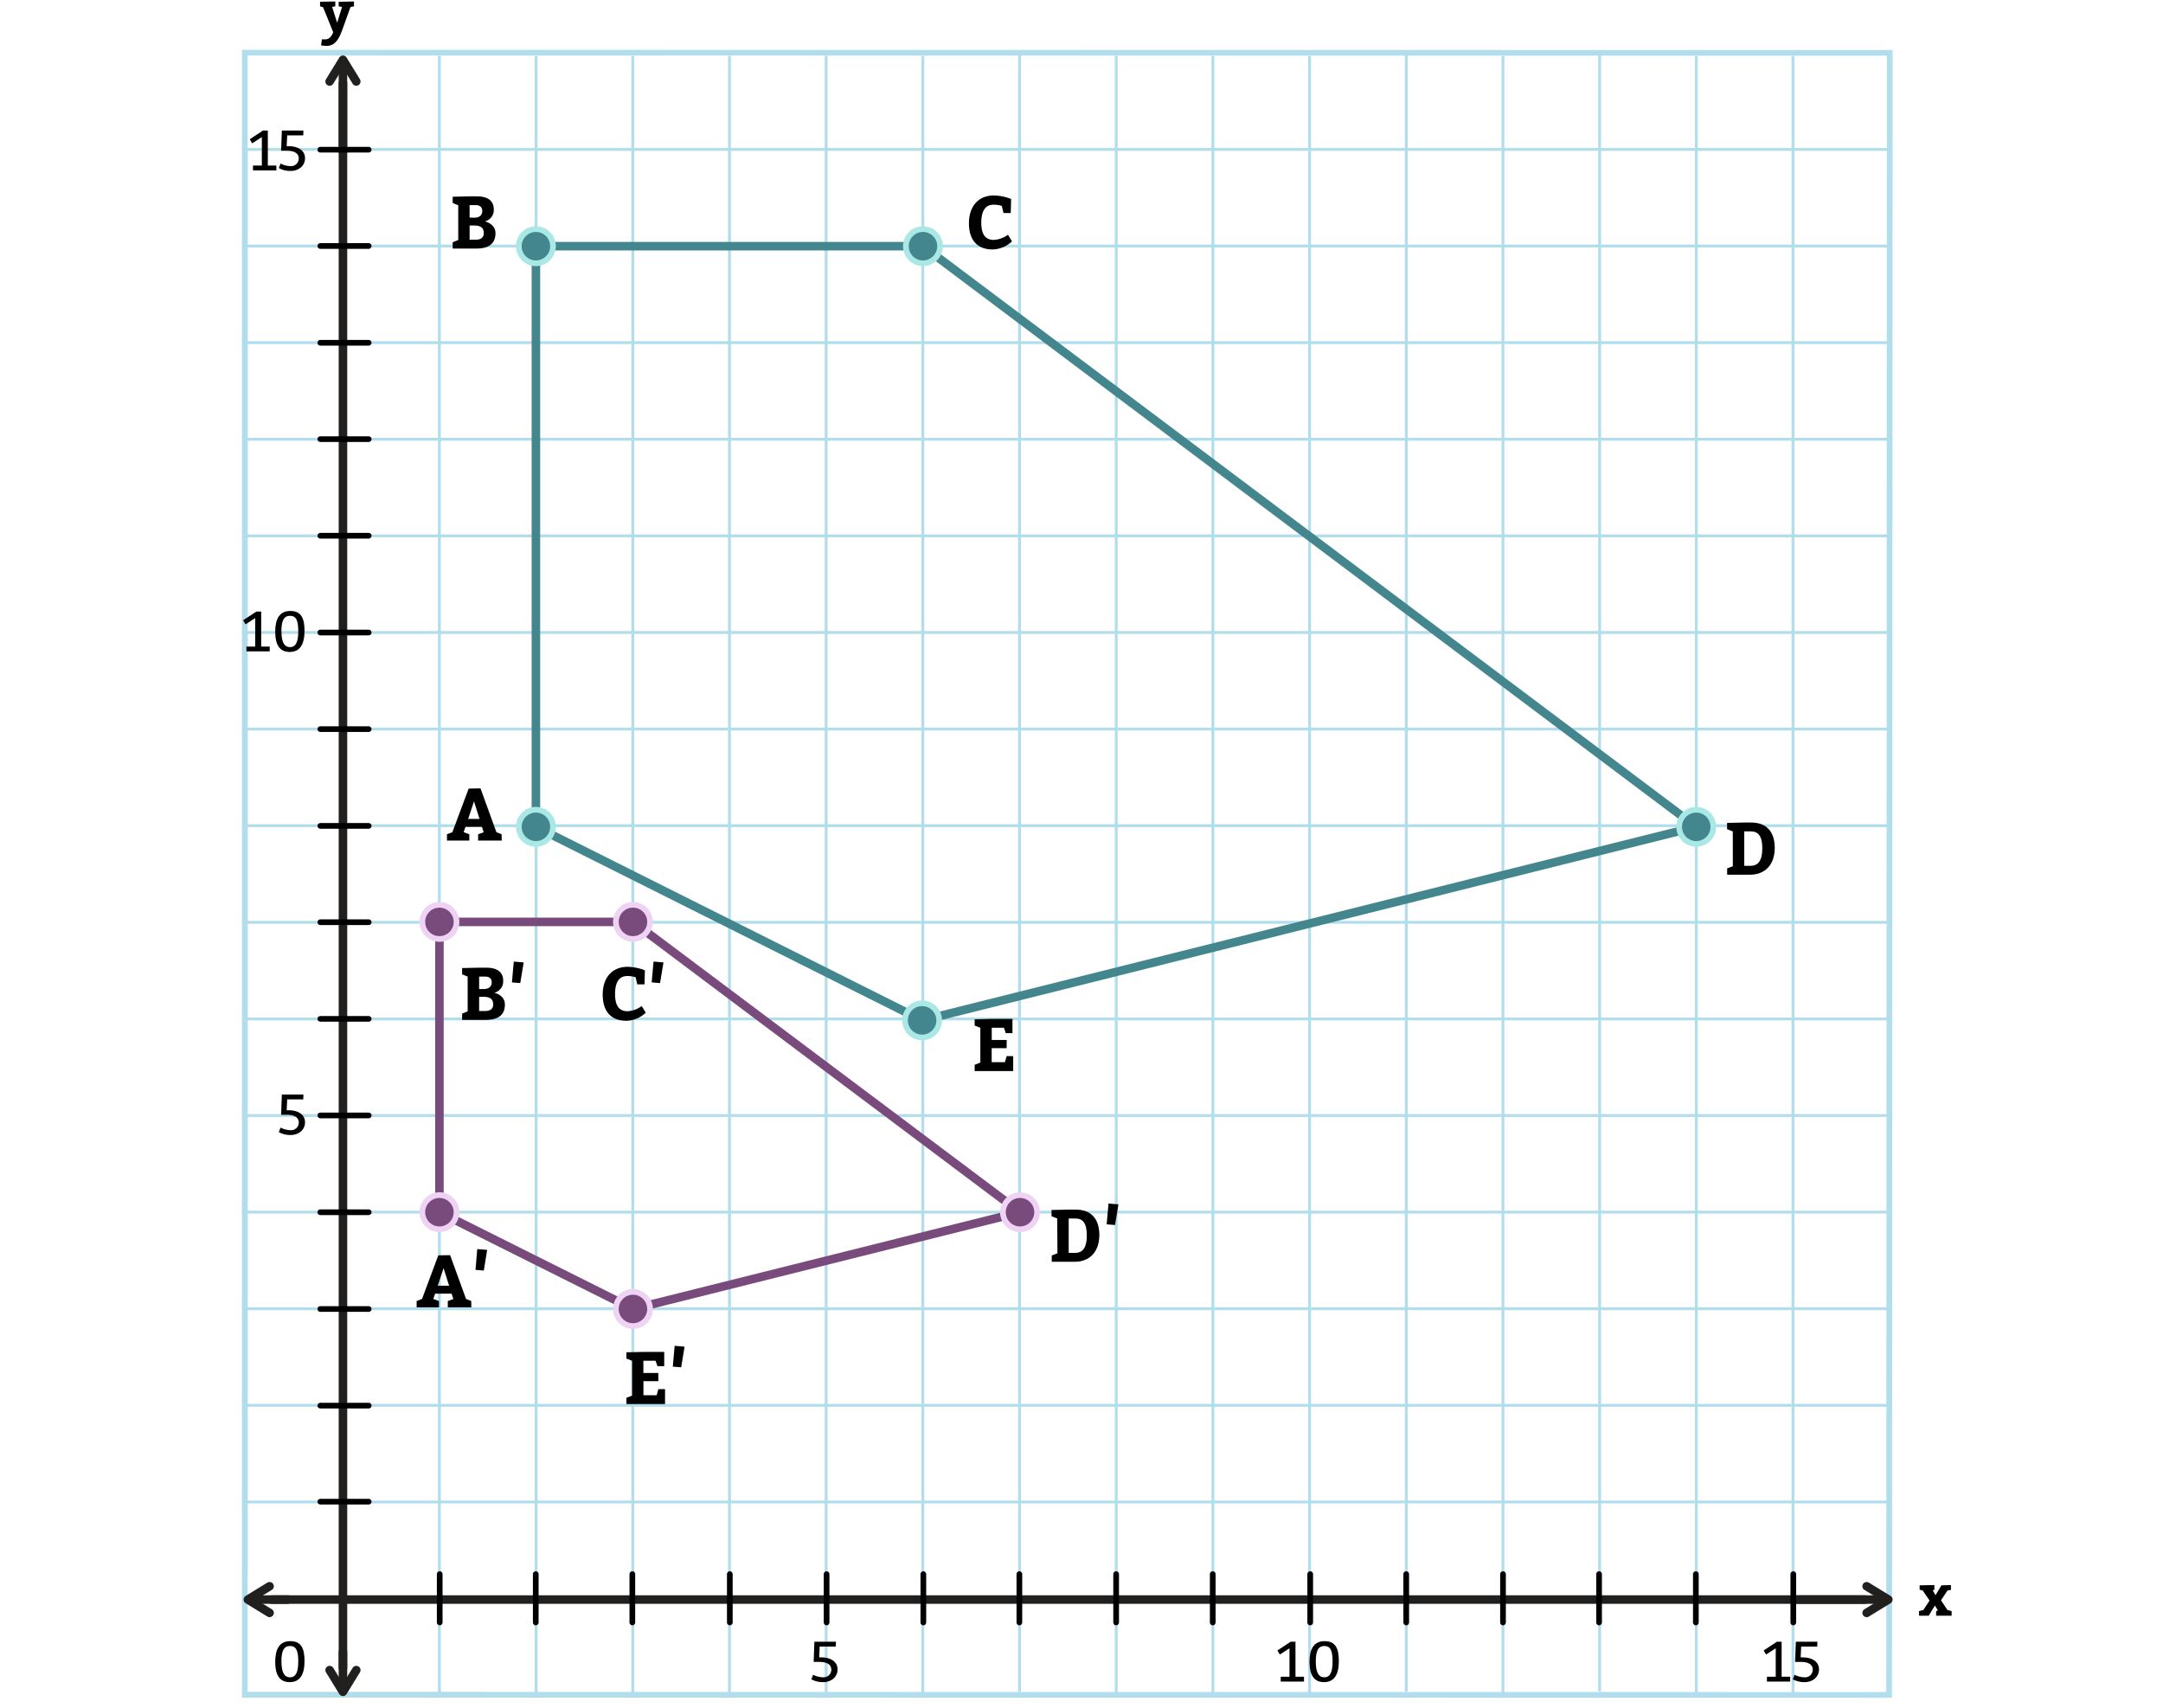 <svg xmlns="http://www.w3.org/2000/svg" width="760" height="600" viewBox="0 0 760 600"><line x1="86" y1="493.76" x2="664" y2="493.76" fill="none" stroke="#b1dded" stroke-miterlimit="10"/><line x1="86" y1="527.71" x2="664" y2="527.71" fill="none" stroke="#b1dded" stroke-miterlimit="10"/><line x1="86" y1="561.71" x2="664" y2="561.71" fill="none" stroke="#b1dded" stroke-miterlimit="10"/><line x1="129.05" y1="595.71" x2="630.44" y2="595.71" fill="none" stroke="#b1dded" stroke-miterlimit="10" stroke-width="1.13"/><line x1="86" y1="459.82" x2="664" y2="459.82" fill="none" stroke="#b1dded" stroke-miterlimit="10"/><line x1="86" y1="391.93" x2="664" y2="391.93" fill="none" stroke="#b1dded" stroke-miterlimit="10"/><line x1="86" y1="324.05" x2="664" y2="324.05" fill="none" stroke="#b1dded" stroke-miterlimit="10"/><line x1="86" y1="256.16" x2="664" y2="256.16" fill="none" stroke="#b1dded" stroke-miterlimit="10"/><line x1="86" y1="188.27" x2="664" y2="188.27" fill="none" stroke="#b1dded" stroke-miterlimit="10"/><line x1="86" y1="120.39" x2="664" y2="120.39" fill="none" stroke="#b1dded" stroke-miterlimit="10"/><line x1="86" y1="425.88" x2="664" y2="425.88" fill="none" stroke="#b1dded" stroke-miterlimit="10"/><line x1="86" y1="357.99" x2="664" y2="357.99" fill="none" stroke="#b1dded" stroke-miterlimit="10"/><line x1="86" y1="290.1" x2="664" y2="290.1" fill="none" stroke="#b1dded" stroke-miterlimit="10"/><line x1="86" y1="222.22" x2="664" y2="222.22" fill="none" stroke="#b1dded" stroke-miterlimit="10"/><line x1="86" y1="154.33" x2="664" y2="154.33" fill="none" stroke="#b1dded" stroke-miterlimit="10"/><line x1="86" y1="86.44" x2="664" y2="86.44" fill="none" stroke="#b1dded" stroke-miterlimit="10"/><line x1="86" y1="52.5" x2="664" y2="52.5" fill="none" stroke="#b1dded" stroke-miterlimit="10"/><line x1="129.05" y1="18.5" x2="630.44" y2="18.5" fill="none" stroke="#b1dded" stroke-miterlimit="10" stroke-width="1.13"/><line x1="630" y1="19.65" x2="630" y2="595.5" fill="none" stroke="#b1dded" stroke-miterlimit="10"/><line x1="664" y1="52.63" x2="664" y2="552.84" fill="none" stroke="#b1dded" stroke-miterlimit="10" stroke-width="1.21"/><line x1="528.08" y1="19.65" x2="528.08" y2="595.5" fill="none" stroke="#b1dded" stroke-miterlimit="10"/><line x1="460.14" y1="19.65" x2="460.14" y2="595.5" fill="none" stroke="#b1dded" stroke-miterlimit="10"/><line x1="392.2" y1="19.65" x2="392.2" y2="595.5" fill="none" stroke="#b1dded" stroke-miterlimit="10"/><line x1="324.25" y1="19.65" x2="324.25" y2="595.5" fill="none" stroke="#b1dded" stroke-miterlimit="10"/><line x1="358.22" y1="18.5" x2="358.22" y2="594.35" fill="none" stroke="#b1dded" stroke-miterlimit="10"/><line x1="426.17" y1="19.65" x2="426.17" y2="595.5" fill="none" stroke="#b1dded" stroke-miterlimit="10"/><line x1="494.11" y1="18.5" x2="494.11" y2="594.35" fill="none" stroke="#b1dded" stroke-miterlimit="10"/><line x1="562.06" y1="18.5" x2="562.06" y2="594.35" fill="none" stroke="#b1dded" stroke-miterlimit="10"/><line x1="596.03" y1="19.65" x2="596.03" y2="595.5" fill="none" stroke="#b1dded" stroke-miterlimit="10"/><line x1="256.31" y1="19.65" x2="256.31" y2="595.5" fill="none" stroke="#b1dded" stroke-miterlimit="10"/><line x1="290.28" y1="19.65" x2="290.28" y2="595.5" fill="none" stroke="#b1dded" stroke-miterlimit="10"/><line x1="188.36" y1="19.65" x2="188.36" y2="595.5" fill="none" stroke="#b1dded" stroke-miterlimit="10"/><line x1="222.34" y1="19.65" x2="222.34" y2="595.5" fill="none" stroke="#b1dded" stroke-miterlimit="10"/><line x1="154.39" y1="19.65" x2="154.39" y2="595.5" fill="none" stroke="#b1dded" stroke-miterlimit="10"/><line x1="120.39" y1="19.65" x2="120.39" y2="595.5" fill="none" stroke="#b1dded" stroke-miterlimit="10"/><line x1="86.39" y1="52.63" x2="86.39" y2="552.84" fill="none" stroke="#b1dded" stroke-miterlimit="10" stroke-width="1.21"/><polygon points="86 18.5 664 18.58 663.77 595.5 86 595.42 86 18.5" fill="none" stroke="#b1dded" stroke-miterlimit="10" stroke-width="2"/><polyline points="95.5 562 106.91 562 655.3 562" fill="none" stroke="#221f1f" stroke-linecap="round" stroke-miterlimit="10" stroke-width="3"/><polyline points="655.87 557.32 663.5 562 655.87 566.68" fill="none" stroke="#221f1f" stroke-linecap="round" stroke-linejoin="round" stroke-width="3"/><line x1="630.63" y1="562" x2="662.67" y2="562" fill="none" stroke="#221f1f" stroke-miterlimit="10" stroke-width="3"/><polyline points="94.72 566.68 87.09 562 94.72 557.32" fill="none" stroke="#221f1f" stroke-linecap="round" stroke-linejoin="round" stroke-width="3"/><line x1="101.52" y1="562" x2="87.91" y2="562" fill="none" stroke="#221f1f" stroke-miterlimit="10" stroke-width="3"/><polyline points="120.5 586 120.5 574.59 120.5 29.2" fill="none" stroke="#221f1f" stroke-linecap="round" stroke-miterlimit="10" stroke-width="3"/><polyline points="115.82 28.63 120.5 21 125.18 28.63" fill="none" stroke="#221f1f" stroke-linecap="round" stroke-linejoin="round" stroke-width="3"/><line x1="120.5" y1="53.76" x2="120.5" y2="21.83" fill="none" stroke="#221f1f" stroke-miterlimit="10" stroke-width="3"/><polyline points="125.18 586.78 120.5 594.41 115.82 586.78" fill="none" stroke="#221f1f" stroke-linecap="round" stroke-linejoin="round" stroke-width="3"/><line x1="120.5" y1="579.97" x2="120.5" y2="593.59" fill="none" stroke="#221f1f" stroke-miterlimit="10" stroke-width="3"/><line x1="112.55" y1="527.6" x2="129.54" y2="527.6" fill="none" stroke="#000" stroke-linecap="round" stroke-miterlimit="10" stroke-width="2"/><line x1="112.55" y1="493.86" x2="129.54" y2="493.86" fill="none" stroke="#000" stroke-linecap="round" stroke-miterlimit="10" stroke-width="2"/><line x1="112.55" y1="459.91" x2="129.54" y2="459.91" fill="none" stroke="#000" stroke-linecap="round" stroke-miterlimit="10" stroke-width="2"/><line x1="112.55" y1="425.91" x2="129.54" y2="425.91" fill="none" stroke="#000" stroke-linecap="round" stroke-miterlimit="10" stroke-width="2"/><line x1="112.55" y1="391.91" x2="129.54" y2="391.91" fill="none" stroke="#000" stroke-linecap="round" stroke-miterlimit="10" stroke-width="2"/><line x1="112.55" y1="357.97" x2="129.54" y2="357.97" fill="none" stroke="#000" stroke-linecap="round" stroke-miterlimit="10" stroke-width="2"/><line x1="112.55" y1="324.01" x2="129.54" y2="324.01" fill="none" stroke="#000" stroke-linecap="round" stroke-miterlimit="10" stroke-width="2"/><line x1="112.55" y1="290.17" x2="129.54" y2="290.17" fill="none" stroke="#000" stroke-linecap="round" stroke-miterlimit="10" stroke-width="2"/><line x1="112.55" y1="256.17" x2="129.54" y2="256.17" fill="none" stroke="#000" stroke-linecap="round" stroke-miterlimit="10" stroke-width="2"/><line x1="112.55" y1="222.23" x2="129.54" y2="222.23" fill="none" stroke="#000" stroke-linecap="round" stroke-miterlimit="10" stroke-width="2"/><line x1="112.55" y1="188.23" x2="129.54" y2="188.23" fill="none" stroke="#000" stroke-linecap="round" stroke-miterlimit="10" stroke-width="2"/><line x1="112.55" y1="154.29" x2="129.54" y2="154.29" fill="none" stroke="#000" stroke-linecap="round" stroke-miterlimit="10" stroke-width="2"/><line x1="112.55" y1="120.43" x2="129.54" y2="120.43" fill="none" stroke="#000" stroke-linecap="round" stroke-miterlimit="10" stroke-width="2"/><line x1="112.55" y1="86.43" x2="129.54" y2="86.43" fill="none" stroke="#000" stroke-linecap="round" stroke-miterlimit="10" stroke-width="2"/><line x1="112.55" y1="52.59" x2="129.54" y2="52.59" fill="none" stroke="#000" stroke-linecap="round" stroke-miterlimit="10" stroke-width="2"/><line x1="528.1" y1="553.06" x2="528.1" y2="570.04" fill="none" stroke="#000" stroke-linecap="round" stroke-miterlimit="10" stroke-width="2"/><line x1="494.1" y1="553.06" x2="494.1" y2="570.04" fill="none" stroke="#000" stroke-linecap="round" stroke-miterlimit="10" stroke-width="2"/><line x1="154.5" y1="553.06" x2="154.5" y2="570.04" fill="none" stroke="#000" stroke-linecap="round" stroke-miterlimit="10" stroke-width="2"/><line x1="188.24" y1="553.06" x2="188.24" y2="570.04" fill="none" stroke="#000" stroke-linecap="round" stroke-miterlimit="10" stroke-width="2"/><line x1="222.18" y1="553.06" x2="222.18" y2="570.04" fill="none" stroke="#000" stroke-linecap="round" stroke-miterlimit="10" stroke-width="2"/><line x1="256.43" y1="553.06" x2="256.43" y2="570.04" fill="none" stroke="#000" stroke-linecap="round" stroke-miterlimit="10" stroke-width="2"/><line x1="290.43" y1="553.06" x2="290.43" y2="570.04" fill="none" stroke="#000" stroke-linecap="round" stroke-miterlimit="10" stroke-width="2"/><line x1="324.43" y1="553.06" x2="324.43" y2="570.04" fill="none" stroke="#000" stroke-linecap="round" stroke-miterlimit="10" stroke-width="2"/><line x1="358.17" y1="553.06" x2="358.17" y2="570.04" fill="none" stroke="#000" stroke-linecap="round" stroke-miterlimit="10" stroke-width="2"/><line x1="392.17" y1="553.06" x2="392.17" y2="570.04" fill="none" stroke="#000" stroke-linecap="round" stroke-miterlimit="10" stroke-width="2"/><line x1="426.11" y1="553.06" x2="426.11" y2="570.04" fill="none" stroke="#000" stroke-linecap="round" stroke-miterlimit="10" stroke-width="2"/><line x1="460.36" y1="553.06" x2="460.36" y2="570.04" fill="none" stroke="#000" stroke-linecap="round" stroke-miterlimit="10" stroke-width="2"/><line x1="630.1" y1="553.06" x2="630.1" y2="570.04" fill="none" stroke="#000" stroke-linecap="round" stroke-miterlimit="10" stroke-width="2"/><line x1="561.86" y1="553.06" x2="561.86" y2="570.04" fill="none" stroke="#000" stroke-linecap="round" stroke-miterlimit="10" stroke-width="2"/><line x1="595.86" y1="553.06" x2="595.86" y2="570.04" fill="none" stroke="#000" stroke-linecap="round" stroke-miterlimit="10" stroke-width="2"/><path d="M287.85,582.31h.64c3.64,0,5.8,1.7,5.8,4.2,0,3-2.6,4.5-5,4.5a8.49,8.49,0,0,1-4.2-1l.6-1.6a8,8,0,0,0,3.5.9,2.67,2.67,0,0,0,2.9-2.7c0-1.8-1.6-2.7-4.1-2.7h-2.1l.26-7.1h7.58l-.06,1.7H288Z"/><path d="M450,589.11h3.08v-10l-3.4,2.2-.84-1.44,4.66-3.06h1.68v12.3h3v1.7H450Z"/><path d="M470.42,583.61c0,4.7-1.6,7.4-5.2,7.4s-5.1-2.6-5.1-7.1,1.5-7.3,5.3-7.3S470.42,579.11,470.42,583.61Zm-8.1.2c0,3.6.9,5.5,3,5.5s2.9-1.9,2.9-5.6-.7-5.4-2.9-5.4S462.32,580.11,462.32,583.81Z"/><path d="M100.73,390.08h.64c3.64,0,5.8,1.7,5.8,4.2,0,3-2.6,4.5-5,4.5a8.49,8.49,0,0,1-4.2-1l.6-1.6a8,8,0,0,0,3.5.9,2.67,2.67,0,0,0,2.9-2.7c0-1.8-1.6-2.7-4.1-2.7h-2.1l.26-7.11h7.58l-.06,1.7h-5.64Z"/><path d="M86.59,227.16h3.08v-10l-3.4,2.2-.84-1.44,4.66-3.06h1.68v12.3h3v1.7H86.59Z"/><path d="M107,221.66c0,4.7-1.6,7.4-5.2,7.4s-5.1-2.6-5.1-7.1,1.5-7.3,5.3-7.3S107,217.16,107,221.66Zm-8.1.2c0,3.6.9,5.5,3,5.5s2.9-1.9,2.9-5.6-.7-5.4-2.9-5.4S98.87,218.16,98.87,221.86Z"/><path d="M88.89,58.16H92v-10l-3.4,2.2-.84-1.44,4.66-3.06h1.68v12.3h3v1.7H88.89Z"/><path d="M100.73,51.36h.64c3.64,0,5.8,1.7,5.8,4.2,0,3-2.6,4.5-5,4.5a8.49,8.49,0,0,1-4.2-1l.6-1.6a8,8,0,0,0,3.5.9,2.67,2.67,0,0,0,2.9-2.7c0-1.8-1.6-2.7-4.1-2.7h-2.1l.26-7.1h7.58l-.06,1.7h-5.64Z"/><path d="M107,583.61c0,4.7-1.6,7.4-5.2,7.4s-5.1-2.6-5.1-7.1,1.5-7.3,5.3-7.3S107,579.11,107,583.61Zm-8.1.2c0,3.6.9,5.5,3,5.5s2.9-1.9,2.9-5.6-.7-5.4-2.9-5.4S98.87,580.11,98.87,583.81Z"/><path d="M620.85,589.11h3.08v-10l-3.4,2.2-.84-1.44,4.66-3.06H626v12.3h3v1.7h-8.18Z"/><path d="M632.69,582.31h.64c3.64,0,5.8,1.7,5.8,4.2,0,3-2.6,4.5-5,4.5a8.49,8.49,0,0,1-4.2-1l.6-1.6a8,8,0,0,0,3.5.9,2.67,2.67,0,0,0,2.9-2.7c0-1.8-1.6-2.7-4.1-2.7h-2.1l.26-7.1h7.58l-.06,1.7h-5.64Z"/><path d="M112.47.62l5.34-.1v1.7l-1.12.2L118.47,8l1.7-5.54L119,2.22V.62l5.38-.1v1.7l-1.24.26-2.94,8.2c-1,2.64-2.26,5.44-5.44,5.44-.68,0-1.94-.16-1.94-.16l.28-2.14h1.3c1.6,0,2.34-1.7,2.68-2.48l-3.56-8.8-1.06-.32Z"/><path d="M171.08,340c3.38,0,5.72,1.43,5.72,4.49a4.08,4.08,0,0,1-3.12,4.29c2.44.71,3.72,2.16,3.72,4.17,0,3.82-2.55,5.38-6.76,5.38h-8.27v-2.21l1.95-.78V343.11l-1.95-.78v-2.21l6-.13Zm-1.22,7.49c1.89,0,2.91-.81,2.91-2.42,0-1.35-1-1.95-2.21-1.95h-2.21v4.37Zm.65,7.72c1.82,0,2.78-.83,2.78-2.26,0-1.9-1.09-2.73-3.43-2.73h-1.51v5Z"/><path d="M180.52,337.85l3.48.29-1.2,7.26-2.93-.24Z"/><path d="M176.3,295.32H168v-2.21l1.95-.7-.62-1.9h-5.78l-.65,1.87,2,.73v2.21h-7.85v-2.21l1.9-.73,5.72-15.32,4.16-.07,5.59,15.39,1.82.73Zm-9.75-13.76-2.06,6.17h4Z"/><path d="M167.77,69c3.38,0,5.72,1.43,5.72,4.49a4.08,4.08,0,0,1-3.12,4.29c2.44.71,3.72,2.16,3.72,4.17,0,3.82-2.55,5.38-6.76,5.38h-8.27V85.11l1.95-.78V72.11l-1.95-.78V69.12l6-.13Zm-1.22,7.49c1.9,0,2.91-.81,2.91-2.42,0-1.35-1-2-2.21-2H165v4.37Zm.65,7.72c1.82,0,2.78-.83,2.78-2.26,0-1.9-1.09-2.73-3.43-2.73H165v5Z"/><path d="M352,72.34a9.94,9.94,0,0,0-2.92-.42c-2.73,0-4.29,2-4.29,6.37s1.69,6,4.42,6a9.26,9.26,0,0,0,4.95-1.82l1.42,2.34a10.27,10.27,0,0,1-6.81,2.83c-5.28,0-8.32-3.17-8.32-9.21s3.43-9.75,8.76-9.75a17.65,17.65,0,0,1,6.06,1.23l-.13,4.94H352.6Z"/><path d="M165.61,459.32h-8.27v-2.21l1.95-.7-.62-1.9h-5.78l-.65,1.87,2,.73v2.21h-7.85v-2.21l1.9-.73L154,441.06l4.16-.07,5.59,15.39,1.82.73Zm-9.75-13.76-2.06,6.17h4Z"/><path d="M167.69,438.85l3.48.29L170,446.4l-2.93-.24Z"/><path d="M223.32,343.34a9.94,9.94,0,0,0-2.92-.42c-2.73,0-4.29,2-4.29,6.37s1.69,6,4.42,6a9.25,9.25,0,0,0,4.94-1.82l1.43,2.34a10.27,10.27,0,0,1-6.81,2.83c-5.28,0-8.32-3.17-8.32-9.21s3.43-9.75,8.76-9.75a17.65,17.65,0,0,1,6.06,1.23l-.13,4.94h-2.55Z"/><path d="M229.63,337.85l3.49.29-1.2,7.26-2.94-.24Z"/><path d="M231.33,485.26h-5.25v4.94h4.65l.6-2.13h2.34v5.25H220.1v-2.21l2-.78V478.11l-2-.78v-2.21l6-.13h7.28v5H231l-.65-1.89h-4.29v4.29h5.25Z"/><path d="M237.05,472.85l3.48.29-1.19,7.26-2.94-.24Z"/><path d="M371.47,428.11l-2-.78v-2.21l6-.13H378c5.2,0,8.27,3.06,8.27,8.92s-3.38,9.41-8.66,9.41h-8.06v-2.21l2-.78Zm6.19,12.09c2.52,0,4.21-1.48,4.21-6.16,0-4.37-1.48-5.93-4-5.93H375.5V440.2Z"/><path d="M389.49,422.85l3.49.29-1.2,7.26-2.94-.24Z"/><path d="M353.7,368.26h-5.26v4.94h4.66l.6-2.13H356v5.25H342.46v-2.21l2-.78V361.11l-2-.78v-2.21l6-.13h7.28v5h-2.34l-.65-1.89h-4.29v4.29h5.26Z"/><path d="M608.84,292.11l-2-.78v-2.21l6-.13h2.47c5.2,0,8.27,3.06,8.27,8.92s-3.38,9.41-8.66,9.41h-8.06v-2.21l2-.78ZM615,304.2c2.52,0,4.21-1.48,4.21-6.16,0-4.37-1.48-5.93-4-5.93h-2.34V304.2Z"/><path d="M684.29,558.81l-2.3,3.44,2.26,3.41,1.48.39v1.61h-5.44v-1.61l.62-.22-1.06-1.76-2.16,3.59h-3.4v-1.61l1.5-.39,2.2-3.31-2.42-3.54-1.08-.26V557l5.18-.1v1.7l-.6.12,1,1.76,2.08-3.48,3.34-.1v1.7Z"/><polygon points="188.3 290.5 188.3 86.5 324.3 86.5 596 290.5 324 358.5 188.3 290.5" fill="none" stroke="#44868d" stroke-linecap="round" stroke-miterlimit="10" stroke-width="3"/><circle cx="188.3" cy="290.5" r="6" fill="#44868d"/><path d="M188.3,285.5a5,5,0,1,1-5,5,5,5,0,0,1,5-5m0-2a7,7,0,1,0,7,7,7,7,0,0,0-7-7Z" fill="#aae8e6"/><circle cx="324" cy="358.5" r="6" fill="#44868d"/><path d="M324,353.5a5,5,0,1,1-5,5,5,5,0,0,1,5-5m0-2a7,7,0,1,0,7,7,7,7,0,0,0-7-7Z" fill="#aae8e6"/><circle cx="596" cy="290.5" r="6" fill="#44868d"/><path d="M596,285.5a5,5,0,1,1-5,5,5,5,0,0,1,5-5m0-2a7,7,0,1,0,7,7,7,7,0,0,0-7-7Z" fill="#aae8e6"/><circle cx="188.3" cy="86.5" r="6" fill="#44868d"/><path d="M188.3,81.5a5,5,0,1,1-5,5,5,5,0,0,1,5-5m0-2a7,7,0,1,0,7,7,7,7,0,0,0-7-7Z" fill="#aae8e6"/><circle cx="324.3" cy="86.5" r="6" fill="#44868d"/><path d="M324.3,81.5a5,5,0,1,1-5,5,5,5,0,0,1,5-5m0-2a7,7,0,1,0,7,7,7,7,0,0,0-7-7Z" fill="#aae8e6"/><polygon points="154.4 323.9 154.4 425.9 222.4 459.9 358.4 425.9 222.4 323.9 154.4 323.9" fill="none" stroke="#794a7c" stroke-linecap="round" stroke-miterlimit="10" stroke-width="3"/><circle cx="154.4" cy="425.9" r="6" fill="#794a7c"/><path d="M154.4,420.9a5,5,0,1,1-5,5,5,5,0,0,1,5-5m0-2a7,7,0,1,0,7,7,7,7,0,0,0-7-7Z" fill="#efd3f4"/><circle cx="222.4" cy="459.9" r="6" fill="#794a7c"/><path d="M222.4,454.9a5,5,0,1,1-5,5,5,5,0,0,1,5-5m0-2a7,7,0,1,0,7,7,7,7,0,0,0-7-7Z" fill="#efd3f4"/><circle cx="358.4" cy="425.9" r="6" fill="#794a7c"/><path d="M358.4,420.9a5,5,0,1,1-5,5,5,5,0,0,1,5-5m0-2a7,7,0,1,0,7,7,7,7,0,0,0-7-7Z" fill="#efd3f4"/><circle cx="222.4" cy="323.9" r="6" fill="#794a7c"/><path d="M222.4,318.9a5,5,0,1,1-5,5,5,5,0,0,1,5-5m0-2a7,7,0,1,0,7,7,7,7,0,0,0-7-7Z" fill="#efd3f4"/><circle cx="154.4" cy="323.9" r="6" fill="#794a7c"/><path d="M154.4,318.9a5,5,0,1,1-5,5,5,5,0,0,1,5-5m0-2a7,7,0,1,0,7,7,7,7,0,0,0-7-7Z" fill="#efd3f4"/></svg>